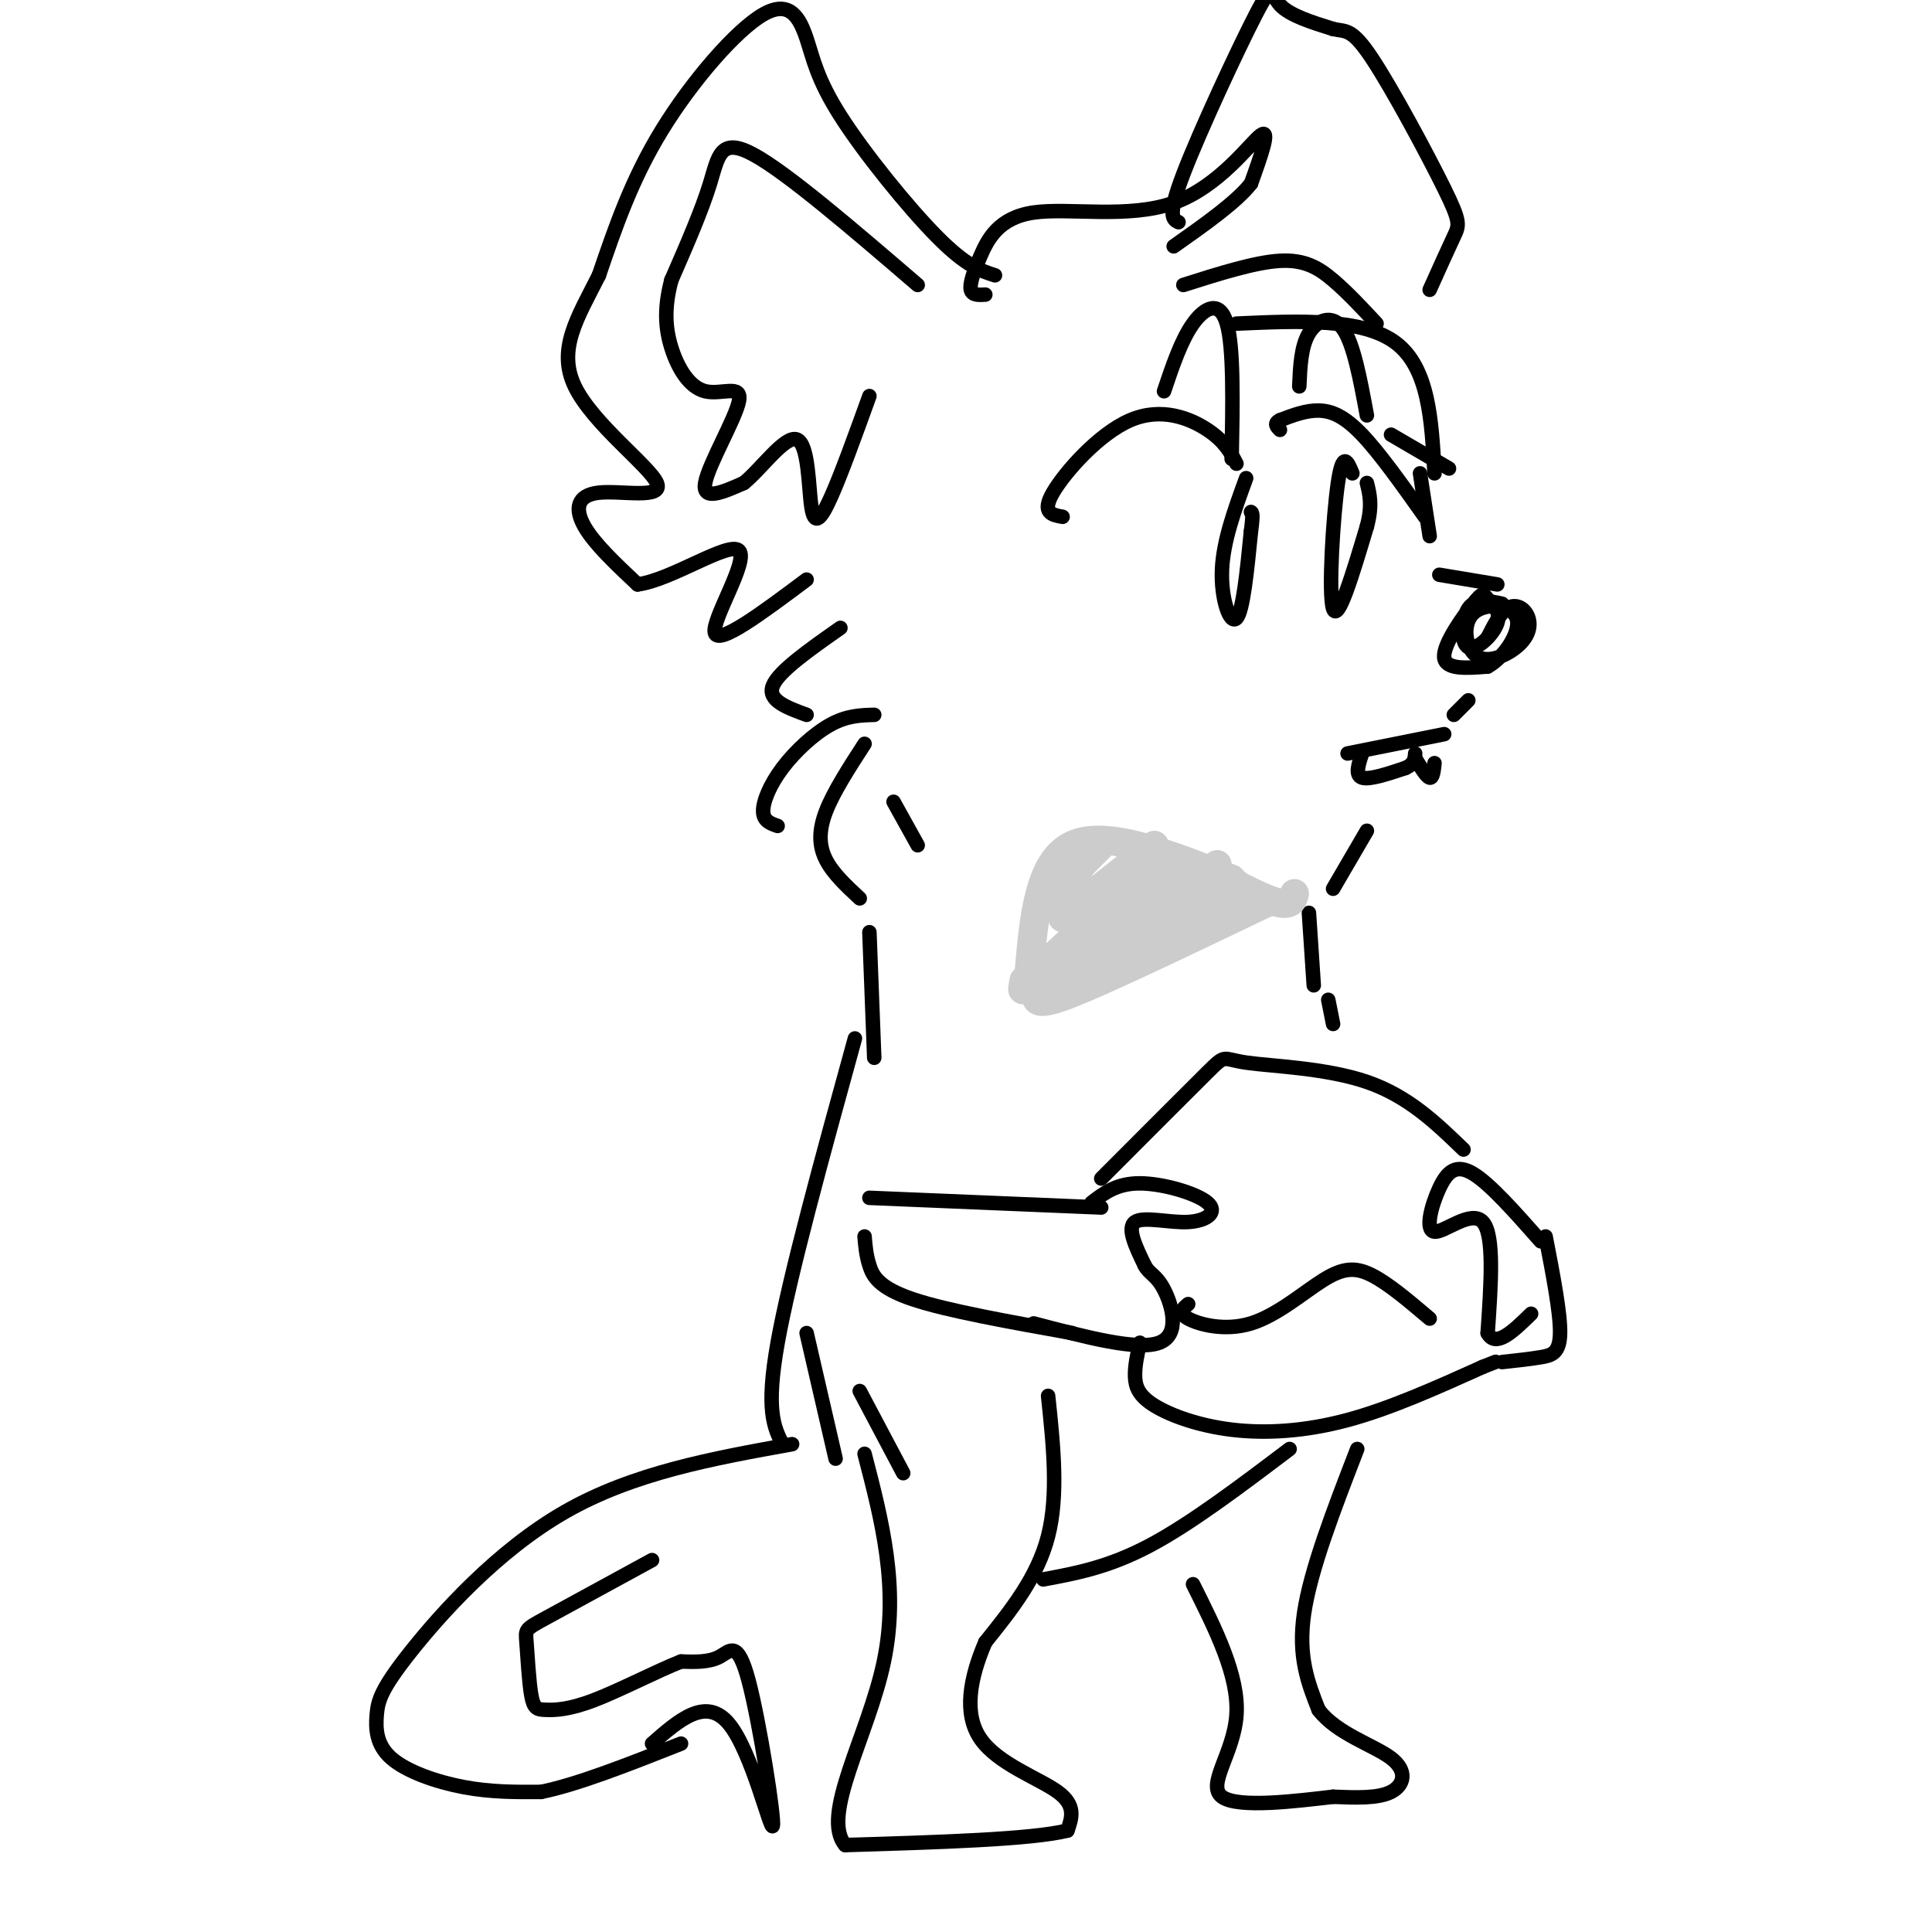 <svg viewBox='0 0 400 400' version='1.1' xmlns='http://www.w3.org/2000/svg' xmlns:xlink='http://www.w3.org/1999/xlink'><g fill='none' stroke='#000000' stroke-width='3' stroke-linecap='round' stroke-linejoin='round'><path d='M204,61c-1.357,0.079 -2.714,0.158 -3,-1c-0.286,-1.158 0.498,-3.553 2,-7c1.502,-3.447 3.722,-7.944 11,-9c7.278,-1.056 19.613,1.331 29,-2c9.387,-3.331 15.825,-12.380 18,-14c2.175,-1.620 0.088,4.190 -2,10'/><path d='M259,38c-3.000,3.833 -9.500,8.417 -16,13'/><path d='M245,59c7.422,-2.356 14.844,-4.711 20,-5c5.156,-0.289 8.044,1.489 11,4c2.956,2.511 5.978,5.756 9,9'/><path d='M256,67c13.083,-0.583 26.167,-1.167 33,4c6.833,5.167 7.417,16.083 8,27'/><path d='M300,97c0.000,0.000 -12.000,-7.000 -12,-7'/><path d='M206,57c-2.985,-0.956 -5.971,-1.913 -12,-8c-6.029,-6.087 -15.102,-17.305 -20,-25c-4.898,-7.695 -5.622,-11.867 -7,-16c-1.378,-4.133 -3.409,-8.228 -9,-5c-5.591,3.228 -14.740,13.779 -21,24c-6.260,10.221 -9.630,20.110 -13,30'/><path d='M124,57c-4.348,8.650 -8.718,15.274 -5,23c3.718,7.726 15.522,16.556 17,20c1.478,3.444 -7.371,1.504 -12,2c-4.629,0.496 -5.037,3.427 -3,7c2.037,3.573 6.518,7.786 11,12'/><path d='M132,121c6.976,-0.869 18.917,-9.042 21,-7c2.083,2.042 -5.690,14.298 -5,17c0.690,2.702 9.845,-4.149 19,-11'/><path d='M190,59c-13.533,-11.622 -27.067,-23.244 -34,-27c-6.933,-3.756 -7.267,0.356 -9,6c-1.733,5.644 -4.867,12.822 -8,20'/><path d='M139,58c-1.512,5.679 -1.292,9.875 0,14c1.292,4.125 3.656,8.178 7,9c3.344,0.822 7.670,-1.586 7,2c-0.670,3.586 -6.334,13.168 -7,17c-0.666,3.832 3.667,1.916 8,0'/><path d='M154,100c3.585,-2.852 8.549,-9.981 11,-9c2.451,0.981 2.391,10.072 3,14c0.609,3.928 1.888,2.694 4,-2c2.112,-4.694 5.056,-12.847 8,-21'/><path d='M244,46c-1.190,-0.583 -2.381,-1.167 1,-10c3.381,-8.833 11.333,-25.917 15,-33c3.667,-7.083 3.048,-4.167 5,-2c1.952,2.167 6.476,3.583 11,5'/><path d='M276,6c2.652,0.620 3.783,-0.329 8,6c4.217,6.329 11.520,19.935 15,27c3.480,7.065 3.137,7.590 2,10c-1.137,2.410 -3.069,6.705 -5,11'/><path d='M311,125c-2.762,-0.598 -5.525,-1.197 -7,1c-1.475,2.197 -1.664,7.188 0,8c1.664,0.812 5.181,-2.556 6,-5c0.819,-2.444 -1.059,-3.964 -2,-5c-0.941,-1.036 -0.946,-1.587 -3,1c-2.054,2.587 -6.158,8.310 -6,11c0.158,2.690 4.579,2.345 9,2'/><path d='M308,138c3.277,-1.742 6.968,-7.096 6,-10c-0.968,-2.904 -6.597,-3.357 -9,-1c-2.403,2.357 -1.580,7.524 1,9c2.580,1.476 6.918,-0.738 9,-3c2.082,-2.262 1.907,-4.570 1,-6c-0.907,-1.430 -2.545,-1.980 -4,-1c-1.455,0.980 -2.728,3.490 -4,6'/><path d='M294,98c0.000,0.000 2.000,13.000 2,13'/><path d='M298,119c0.000,0.000 12.000,2.000 12,2'/><path d='M279,156c0.000,0.000 20.000,-4.000 20,-4'/><path d='M282,156c-0.750,2.250 -1.500,4.500 0,5c1.500,0.500 5.250,-0.750 9,-2'/><path d='M291,159c1.833,-0.833 1.917,-1.917 2,-3'/><path d='M293,157c1.167,1.917 2.333,3.833 3,4c0.667,0.167 0.833,-1.417 1,-3'/><path d='M301,148c0.000,0.000 3.000,-3.000 3,-3'/><path d='M174,130c-6.417,4.500 -12.833,9.000 -14,12c-1.167,3.000 2.917,4.500 7,6'/><path d='M181,148c-2.810,0.077 -5.619,0.155 -9,2c-3.381,1.845 -7.333,5.458 -10,9c-2.667,3.542 -4.048,7.012 -4,9c0.048,1.988 1.524,2.494 3,3'/><path d='M179,154c-3.222,4.978 -6.444,9.956 -8,14c-1.556,4.044 -1.444,7.156 0,10c1.444,2.844 4.222,5.422 7,8'/><path d='M185,166c0.000,0.000 5.000,9.000 5,9'/><path d='M283,172c0.000,0.000 -7.000,12.000 -7,12'/><path d='M226,249c2.611,-2.008 5.222,-4.016 10,-4c4.778,0.016 11.724,2.056 14,4c2.276,1.944 -0.118,3.793 -4,4c-3.882,0.207 -9.252,-1.226 -11,0c-1.748,1.226 0.126,5.113 2,9'/><path d='M237,262c0.964,1.821 2.375,1.875 4,5c1.625,3.125 3.464,9.321 -1,11c-4.464,1.679 -15.232,-1.161 -26,-4'/><path d='M222,276c-12.956,-2.311 -25.911,-4.622 -33,-7c-7.089,-2.378 -8.311,-4.822 -9,-7c-0.689,-2.178 -0.844,-4.089 -1,-6'/><path d='M228,250c0.000,0.000 -48.000,-2.000 -48,-2'/><path d='M319,257c-5.233,-5.931 -10.466,-11.863 -14,-14c-3.534,-2.137 -5.370,-0.480 -7,3c-1.630,3.480 -3.054,8.783 -1,9c2.054,0.217 7.587,-4.652 10,-2c2.413,2.652 1.707,12.826 1,23'/><path d='M308,276c1.667,3.167 5.333,-0.417 9,-4'/><path d='M320,256c1.533,7.911 3.067,15.822 3,20c-0.067,4.178 -1.733,4.622 -4,5c-2.267,0.378 -5.133,0.689 -8,1'/><path d='M228,244c9.018,-9.036 18.036,-18.071 22,-22c3.964,-3.929 2.875,-2.750 8,-2c5.125,0.750 16.464,1.071 25,4c8.536,2.929 14.268,8.464 20,14'/><path d='M246,270c-1.078,0.904 -2.156,1.809 0,3c2.156,1.191 7.547,2.670 13,1c5.453,-1.670 10.968,-6.488 15,-9c4.032,-2.512 6.581,-2.718 10,-1c3.419,1.718 7.710,5.359 12,9'/><path d='M236,278c-0.537,2.429 -1.075,4.858 -1,7c0.075,2.142 0.762,3.997 4,6c3.238,2.003 9.026,4.155 16,5c6.974,0.845 15.136,0.384 24,-2c8.864,-2.384 18.432,-6.692 28,-11'/><path d='M307,283c4.667,-1.833 2.333,-0.917 0,0'/><path d='M271,189c0.000,0.000 1.000,15.000 1,15'/><path d='M275,207c0.000,0.000 1.000,5.000 1,5'/><path d='M180,193c0.000,0.000 1.000,26.000 1,26'/><path d='M177,215c-6.750,24.500 -13.500,49.000 -16,63c-2.500,14.000 -0.750,17.500 1,21'/><path d='M167,276c0.000,0.000 6.000,26.000 6,26'/><path d='M178,288c0.000,0.000 9.000,17.000 9,17'/><path d='M217,289c1.083,10.250 2.167,20.500 0,29c-2.167,8.500 -7.583,15.250 -13,22'/><path d='M204,340c-3.167,7.369 -4.583,14.792 -1,20c3.583,5.208 12.167,8.202 16,11c3.833,2.798 2.917,5.399 2,8'/><path d='M221,379c-7.333,1.833 -26.667,2.417 -46,3'/><path d='M175,382c-5.200,-6.067 4.800,-22.733 8,-38c3.200,-15.267 -0.400,-29.133 -4,-43'/><path d='M216,327c6.750,-1.250 13.500,-2.500 22,-7c8.500,-4.500 18.750,-12.250 29,-20'/><path d='M281,300c-4.833,12.500 -9.667,25.000 -11,34c-1.333,9.000 0.833,14.500 3,20'/><path d='M273,354c3.714,4.952 11.500,7.333 15,10c3.500,2.667 2.714,5.619 0,7c-2.714,1.381 -7.357,1.190 -12,1'/><path d='M276,372c-7.345,0.845 -19.708,2.458 -23,0c-3.292,-2.458 2.488,-8.988 3,-17c0.512,-8.012 -4.244,-17.506 -9,-27'/><path d='M164,299c-16.452,2.967 -32.904,5.933 -47,14c-14.096,8.067 -25.835,21.233 -32,29c-6.165,7.767 -6.756,10.133 -7,13c-0.244,2.867 -0.143,6.233 3,9c3.143,2.767 9.326,4.933 15,6c5.674,1.067 10.837,1.033 16,1'/><path d='M112,371c7.500,-1.500 18.250,-5.750 29,-10'/><path d='M135,361c5.627,-4.936 11.254,-9.872 16,-4c4.746,5.872 8.612,22.553 9,21c0.388,-1.553 -2.703,-21.341 -5,-30c-2.297,-8.659 -3.799,-6.188 -6,-5c-2.201,1.188 -5.100,1.094 -8,1'/><path d='M141,344c-4.753,1.841 -12.634,5.945 -18,8c-5.366,2.055 -8.217,2.062 -10,2c-1.783,-0.062 -2.499,-0.192 -3,-3c-0.501,-2.808 -0.789,-8.295 -1,-11c-0.211,-2.705 -0.346,-2.630 4,-5c4.346,-2.370 13.173,-7.185 22,-12'/><path d='M220,107c-2.214,-0.399 -4.429,-0.798 -2,-5c2.429,-4.202 9.500,-12.208 16,-15c6.500,-2.792 12.429,-0.369 16,2c3.571,2.369 4.786,4.685 6,7'/><path d='M295,107c-4.667,-6.578 -9.333,-13.156 -13,-17c-3.667,-3.844 -6.333,-4.956 -9,-5c-2.667,-0.044 -5.333,0.978 -8,2'/><path d='M265,87c-1.333,0.667 -0.667,1.333 0,2'/><path d='M258,99c-2.378,6.511 -4.756,13.022 -5,19c-0.244,5.978 1.644,11.422 3,10c1.356,-1.422 2.178,-9.711 3,-18'/><path d='M259,110c0.500,-3.667 0.250,-3.833 0,-4'/><path d='M280,98c-1.000,-2.422 -2.000,-4.844 -3,2c-1.000,6.844 -2.000,22.956 -1,26c1.000,3.044 4.000,-6.978 7,-17'/><path d='M283,109c1.167,-4.333 0.583,-6.667 0,-9'/><path d='M241,81c1.778,-5.289 3.556,-10.578 6,-14c2.444,-3.422 5.556,-4.978 7,0c1.444,4.978 1.222,16.489 1,28'/><path d='M283,86c-1.378,-7.467 -2.756,-14.933 -5,-18c-2.244,-3.067 -5.356,-1.733 -7,1c-1.644,2.733 -1.822,6.867 -2,11'/></g>
<g fill='none' stroke='#CCCCCC' stroke-width='6' stroke-linecap='round' stroke-linejoin='round'><path d='M268,185c-0.378,1.578 -0.756,3.156 -6,1c-5.244,-2.156 -15.356,-8.044 -21,-9c-5.644,-0.956 -6.822,3.022 -8,7'/><path d='M233,184c-5.679,5.762 -15.875,16.667 -18,21c-2.125,4.333 3.821,2.095 13,-2c9.179,-4.095 21.589,-10.048 34,-16'/><path d='M226,203c0.000,0.000 30.000,-20.000 30,-20'/><path d='M228,196c0.000,0.000 24.000,-17.000 24,-17'/><path d='M223,197c0.000,0.000 23.000,-16.000 23,-16'/><path d='M219,202c0.000,0.000 21.000,-18.000 21,-18'/><path d='M229,185c0.000,0.000 15.000,-6.000 15,-6'/><path d='M255,182c-13.000,-5.167 -26.000,-10.333 -33,-7c-7.000,3.333 -8.000,15.167 -9,27'/><path d='M213,202c-1.667,4.667 -1.333,2.833 -1,1'/><path d='M216,200c0.000,0.000 16.000,-15.000 16,-15'/><path d='M220,190c0.000,0.000 19.000,-15.000 19,-15'/><path d='M218,185c0.000,0.000 10.000,-10.000 10,-10'/><path d='M221,184c0.000,0.000 3.000,-5.000 3,-5'/></g>
</svg>